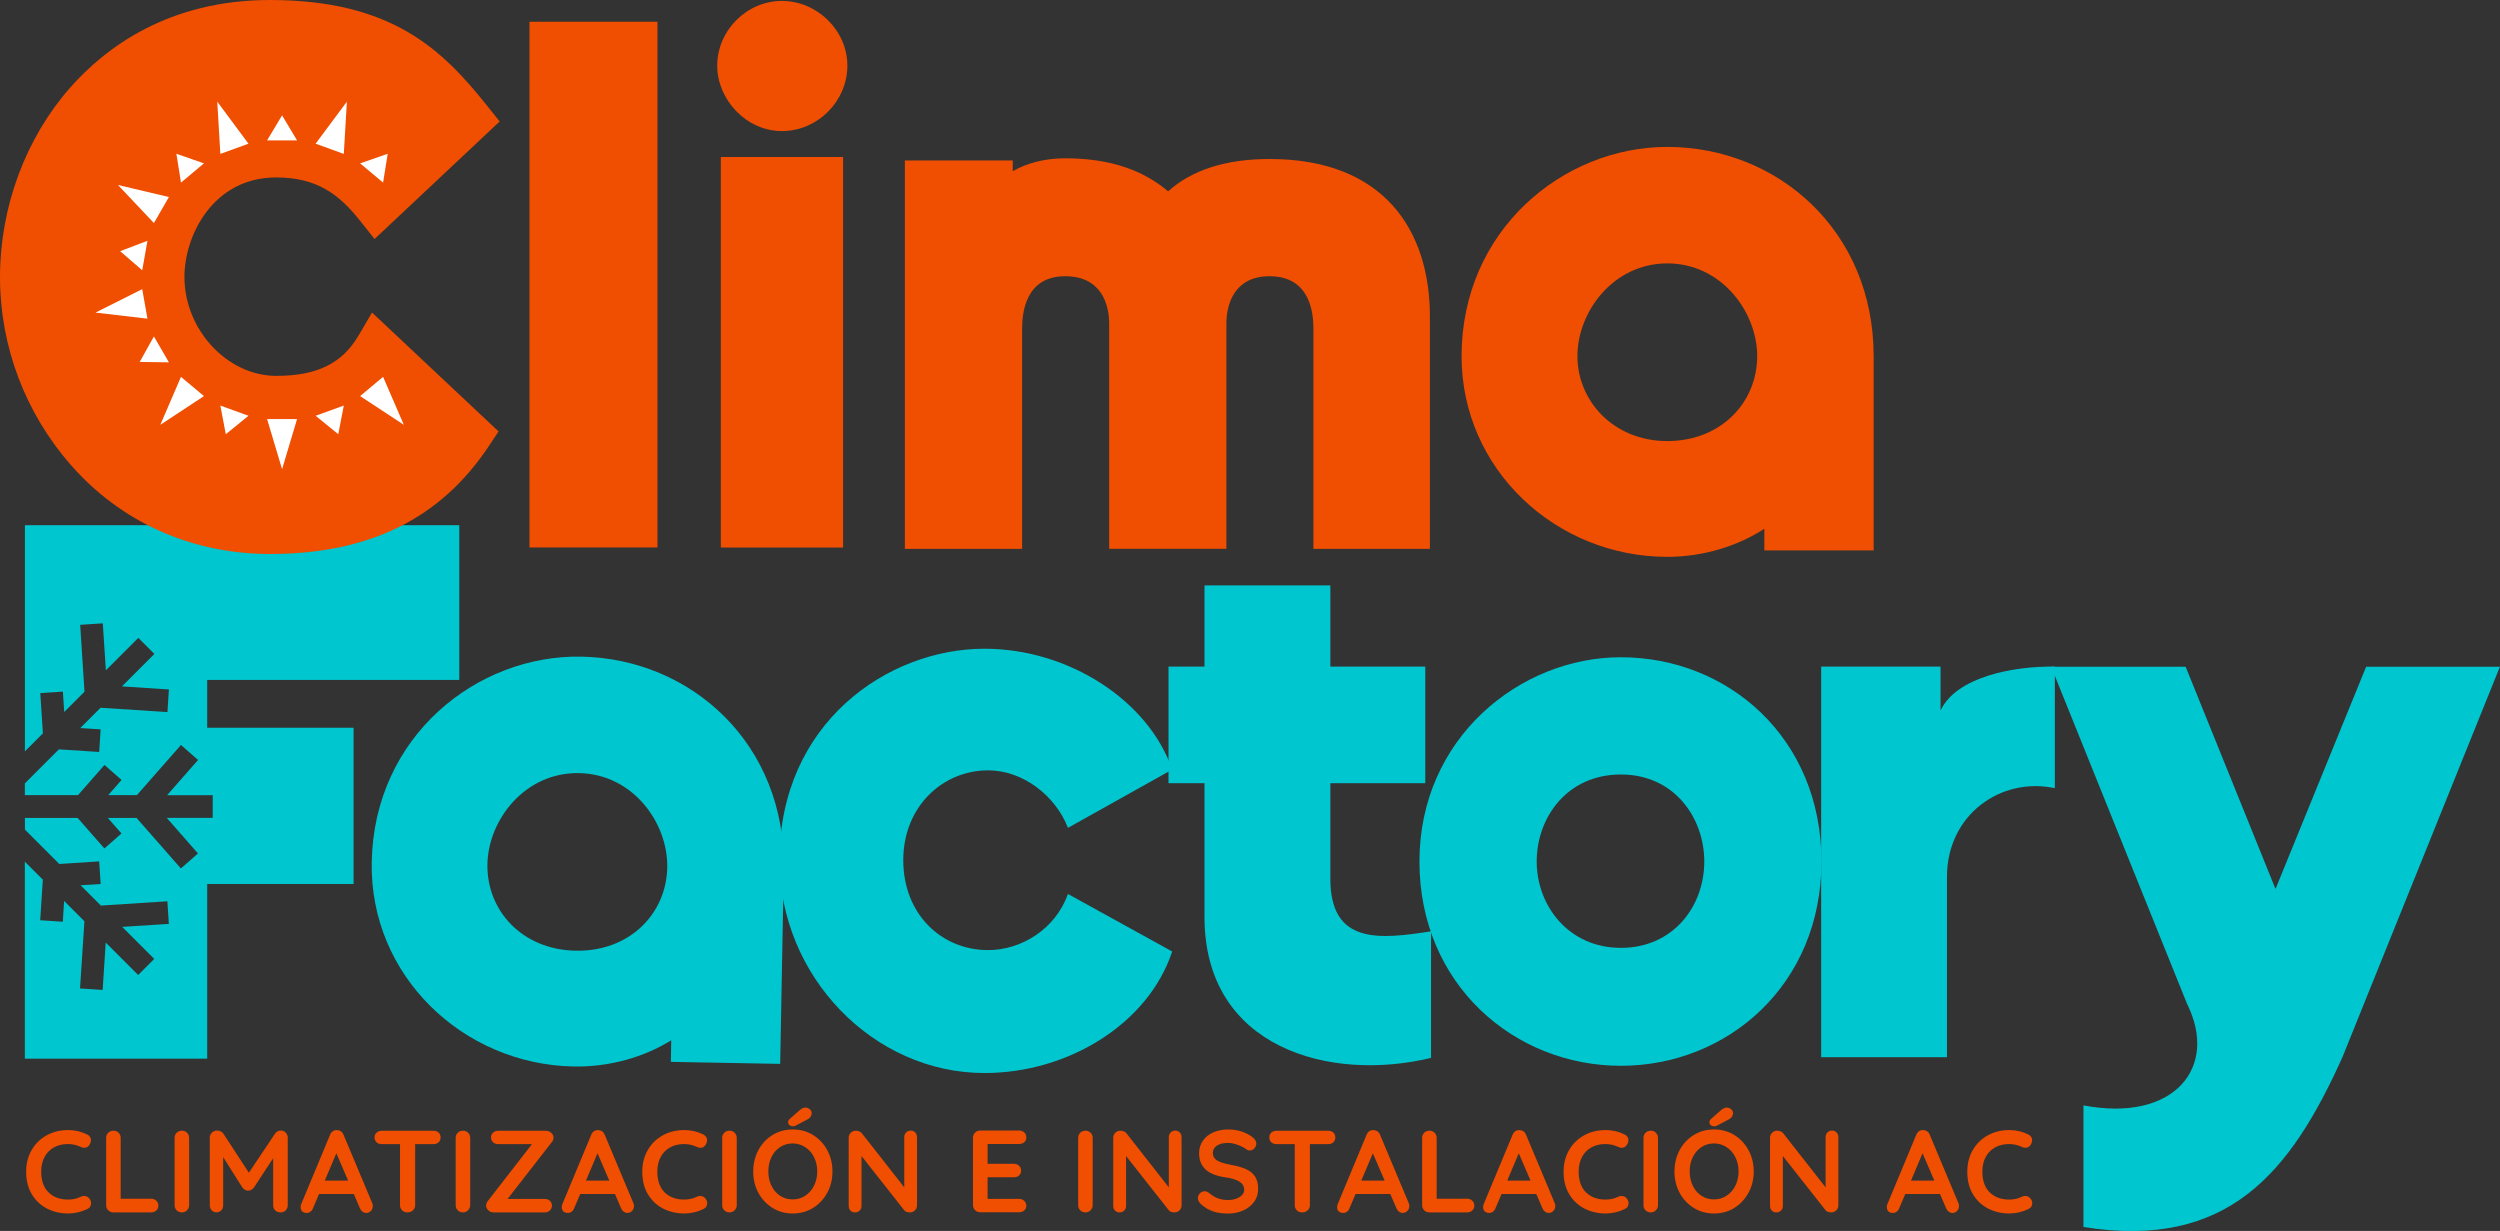 <svg xmlns="http://www.w3.org/2000/svg" xmlns:xlink="http://www.w3.org/1999/xlink" id="Capa_2" viewBox="0 0 325.18 160.11"><rect x="0" y="0" width="325.18" height="160.11" fill="#333333" stroke="none"/><defs><style>.cls-1{fill:#f04e00;}.cls-2{fill:#fff;}.cls-3{fill:#00c6cf;}.cls-4{clip-path:url(#clippath);}</style><clipPath id="clippath"><path class="cls-1" d="M46.61,43.68c-2.11,3.6-5.4,5.21-10.68,5.21-6.36,0-11.94-6.01-11.94-12.86,0-5.38,3.71-12.95,11.94-12.95,5.34,0,8.22,2.25,10.9,5.63l1.89,2.38,16.27-15.29-1.61-2.02C57.58,6.52,51.05,0,35.11,0,21.96,0,13.75,6.17,9.17,11.35,3.34,17.94,0,26.93,0,36.03s3.34,17.72,9.16,24.39c6.54,7.5,15.76,11.64,25.96,11.64,12.86,0,22.15-4.57,28.42-13.97l1.31-1.97-16.46-15.47-1.77,3.03Z"></path></clipPath></defs><g id="Layer_1"><path class="cls-1" d="M11.82,148.36c0,.21-.08.42-.23.62-.16.21-.37.32-.62.32-.17,0-.34-.05-.52-.14-.5-.23-1.03-.35-1.61-.35-.71,0-1.33.15-1.85.45-.53.3-.93.72-1.21,1.26-.28.54-.42,1.16-.42,1.86,0,1.19.32,2.1.96,2.72.64.62,1.48.93,2.53.93.62,0,1.15-.12,1.61-.35.18-.08.34-.12.49-.12.26,0,.49.11.67.33.15.19.23.4.23.62,0,.16-.04.31-.12.44-.08.13-.2.23-.35.3-.79.39-1.63.59-2.52.59-.99,0-1.9-.21-2.73-.63-.83-.42-1.49-1.04-1.99-1.86s-.74-1.81-.74-2.97c0-1.03.24-1.96.71-2.78.47-.82,1.12-1.46,1.95-1.92.83-.46,1.77-.69,2.81-.69.9,0,1.73.2,2.5.59.31.16.47.42.47.77Z"></path><path class="cls-1" d="M20.33,156.17c.18.17.27.38.27.65s-.09.46-.27.63c-.18.17-.4.25-.66.25h-4.93c-.26,0-.48-.09-.66-.27-.18-.18-.27-.4-.27-.66v-8.77c0-.26.09-.48.27-.66.18-.18.41-.27.7-.27.25,0,.47.09.65.27.18.18.27.4.27.66v7.92h3.96c.26,0,.48.08.66.25Z"></path><path class="cls-1" d="M24.33,157.43c-.19.18-.41.27-.67.27-.27,0-.5-.09-.68-.27-.18-.18-.27-.4-.27-.66v-8.77c0-.26.09-.48.27-.66.18-.18.41-.27.7-.27.25,0,.47.09.65.27.18.18.27.4.27.66v8.77c0,.26-.1.48-.29.66Z"></path><path class="cls-1" d="M37.15,147.32c.19.18.28.4.28.66v8.79c0,.26-.09.48-.26.66-.17.18-.4.27-.68.27s-.51-.09-.69-.26-.27-.39-.27-.67v-6.12l-2.5,3.82c-.1.12-.22.22-.35.3-.13.08-.27.11-.41.1-.13.01-.26-.02-.39-.1-.13-.08-.25-.17-.35-.3l-2.5-3.96v6.25c0,.27-.08.5-.24.67-.16.17-.37.26-.64.26s-.46-.09-.62-.27c-.16-.18-.24-.4-.24-.66v-8.79c0-.25.09-.47.28-.65.19-.18.41-.27.68-.27.15,0,.3.04.46.11.15.08.27.17.35.3l3.31,5.08,3.4-5.08c.08-.12.19-.22.33-.3.14-.08.28-.11.42-.11.25,0,.47.09.66.27Z"></path><path class="cls-1" d="M48.49,156.87c0,.26-.09.48-.26.65s-.37.25-.59.25c-.18,0-.35-.06-.49-.17-.15-.11-.26-.26-.34-.45l-.79-1.84h-4.52l-.79,1.85c-.07.19-.18.34-.33.45-.15.11-.31.16-.48.16-.26,0-.46-.07-.6-.21-.14-.14-.2-.33-.2-.58,0-.09.02-.19.05-.29l3.78-9.08c.08-.2.2-.36.36-.47.16-.11.34-.16.55-.14.18,0,.35.05.51.16.16.11.27.26.34.45l3.73,8.89c.05.13.08.25.08.36ZM42.24,153.56h3.04l-1.53-3.55-1.5,3.55Z"></path><path class="cls-1" d="M57.05,147.31c.17.16.26.37.26.64s-.09.47-.26.63c-.17.16-.39.24-.67.24h-2.38v7.95c0,.26-.1.48-.29.66-.19.18-.43.27-.71.27s-.52-.09-.7-.27c-.18-.18-.27-.4-.27-.66v-7.95h-2.38c-.27,0-.5-.08-.67-.24-.17-.16-.26-.37-.26-.64s.09-.46.27-.62c.18-.16.4-.24.66-.24h6.74c.27,0,.5.08.67.24Z"></path><path class="cls-1" d="M60.89,157.43c-.19.18-.41.27-.67.27-.27,0-.5-.09-.68-.27s-.27-.4-.27-.66v-8.77c0-.26.09-.48.27-.66.18-.18.41-.27.7-.27.25,0,.47.09.65.27.18.18.27.4.27.66v8.77c0,.26-.1.48-.29.66Z"></path><path class="cls-1" d="M71.79,148.54l-5.77,7.41h4.84c.27,0,.5.08.67.24s.26.37.26.63-.09.46-.27.63c-.18.17-.4.25-.66.25h-6.66c-.26,0-.49-.09-.68-.27s-.29-.39-.29-.62c0-.19.07-.38.21-.58l5.75-7.41h-4.39c-.27,0-.5-.08-.67-.24-.17-.16-.26-.37-.26-.64s.09-.46.27-.62c.18-.16.4-.24.66-.24h6.21c.24,0,.47.09.68.26s.31.38.31.64c0,.19-.07.38-.21.58Z"></path><path class="cls-1" d="M82.46,156.87c0,.26-.09.48-.26.65s-.37.25-.59.25c-.18,0-.35-.06-.49-.17-.15-.11-.26-.26-.34-.45l-.79-1.84h-4.52l-.79,1.85c-.07.19-.18.34-.33.45-.15.11-.31.16-.48.16-.26,0-.46-.07-.6-.21-.14-.14-.2-.33-.2-.58,0-.09.02-.19.05-.29l3.78-9.08c.08-.2.2-.36.36-.47.16-.11.34-.16.55-.14.18,0,.35.05.51.16.16.11.27.26.34.45l3.73,8.89c.05.13.08.25.08.36ZM76.21,153.56h3.04l-1.53-3.55-1.5,3.55Z"></path><path class="cls-1" d="M91.96,148.36c0,.21-.08.42-.23.62-.16.21-.37.32-.62.32-.17,0-.34-.05-.52-.14-.5-.23-1.03-.35-1.61-.35-.71,0-1.33.15-1.85.45-.53.3-.93.72-1.21,1.26-.28.54-.42,1.16-.42,1.86,0,1.19.32,2.1.96,2.72.64.62,1.48.93,2.53.93.62,0,1.15-.12,1.61-.35.18-.08.34-.12.49-.12.26,0,.49.11.67.33.15.19.23.4.23.62,0,.16-.04.31-.12.44-.08.13-.2.23-.35.3-.79.39-1.63.59-2.52.59-.99,0-1.9-.21-2.73-.63-.83-.42-1.49-1.04-1.99-1.86-.5-.82-.74-1.81-.74-2.97,0-1.03.24-1.96.71-2.78.47-.82,1.12-1.46,1.95-1.92.83-.46,1.77-.69,2.81-.69.9,0,1.73.2,2.5.59.31.16.47.42.47.77Z"></path><path class="cls-1" d="M95.56,157.43c-.19.18-.41.27-.67.27-.27,0-.5-.09-.68-.27s-.27-.4-.27-.66v-8.77c0-.26.09-.48.27-.66.18-.18.41-.27.7-.27.25,0,.47.09.65.27.18.18.27.4.27.66v8.77c0,.26-.1.48-.29.66Z"></path><path class="cls-1" d="M107.61,155.13c-.45.83-1.06,1.49-1.84,1.98-.78.49-1.67.73-2.65.73s-1.86-.24-2.65-.73c-.78-.49-1.4-1.15-1.84-1.98s-.66-1.75-.66-2.75.22-1.92.66-2.76c.44-.83,1.05-1.49,1.84-1.98.78-.49,1.67-.73,2.65-.73s1.86.24,2.65.73c.78.49,1.4,1.15,1.84,1.98.45.84.67,1.75.67,2.76s-.22,1.92-.67,2.75ZM105.89,150.53c-.27-.55-.65-.99-1.14-1.31-.49-.32-1.03-.49-1.64-.49s-1.17.16-1.65.48c-.48.32-.86.76-1.12,1.31-.27.56-.4,1.17-.4,1.85s.13,1.3.4,1.85c.27.56.64.99,1.12,1.31s1.03.48,1.65.48,1.15-.16,1.64-.49c.49-.32.87-.76,1.14-1.31.27-.55.41-1.17.41-1.84s-.14-1.29-.41-1.84ZM102.68,146.34c-.12-.1-.17-.23-.17-.39,0-.14.07-.28.21-.41l1.31-1.15c.26-.22.51-.33.74-.33.19,0,.37.07.55.21.17.14.26.32.26.53,0,.15-.05.3-.14.45-.1.15-.24.27-.42.36l-1.52.8c-.1.06-.22.09-.35.09-.19,0-.35-.05-.46-.15Z"></path><path class="cls-1" d="M119.05,147.31c.15.16.23.36.23.61v8.85c0,.26-.09.48-.27.66s-.4.27-.66.27c-.14,0-.28-.02-.42-.07-.14-.05-.24-.11-.3-.19l-5.57-7.07v6.48c0,.24-.08.45-.24.61-.16.16-.36.24-.61.24s-.44-.08-.59-.24c-.15-.16-.23-.36-.23-.61v-8.85c0-.26.09-.48.27-.66.18-.18.4-.27.66-.27.15,0,.3.03.45.09.15.06.26.14.33.24l5.52,7.04v-6.53c0-.24.08-.44.24-.61.16-.16.36-.24.6-.24s.44.08.59.24Z"></path><path class="cls-1" d="M133.23,156.21c.18.18.27.38.27.61,0,.25-.09.46-.27.62-.18.16-.4.24-.66.24h-5.08c-.26,0-.48-.09-.66-.27s-.27-.4-.27-.66v-8.77c0-.26.09-.48.27-.66.18-.18.4-.27.66-.27h5.08c.26,0,.48.08.66.25.18.17.27.38.27.65s-.09.46-.26.61c-.17.16-.39.24-.67.24h-4.11v2.58h3.43c.26,0,.48.08.66.25.18.17.27.38.27.65s-.09.46-.26.61c-.17.16-.39.24-.67.24h-3.43v2.81h4.11c.26,0,.48.09.66.27Z"></path><path class="cls-1" d="M141.86,157.43c-.19.18-.41.27-.67.27-.27,0-.5-.09-.68-.27s-.27-.4-.27-.66v-8.77c0-.26.09-.48.27-.66.18-.18.41-.27.7-.27.25,0,.47.09.65.27.18.18.27.4.27.66v8.77c0,.26-.1.48-.29.66Z"></path><path class="cls-1" d="M153.46,147.31c.15.16.23.36.23.61v8.85c0,.26-.09.48-.27.66s-.4.27-.66.27c-.14,0-.28-.02-.42-.07-.14-.05-.24-.11-.3-.19l-5.57-7.07v6.48c0,.24-.08.45-.24.61-.16.16-.36.24-.61.24s-.44-.08-.59-.24c-.15-.16-.23-.36-.23-.61v-8.85c0-.26.09-.48.27-.66.18-.18.4-.27.66-.27.15,0,.3.03.45.09.15.06.26.14.33.24l5.52,7.04v-6.53c0-.24.08-.44.24-.61.16-.16.36-.24.6-.24s.44.08.59.24Z"></path><path class="cls-1" d="M157.81,157.57c-.57-.18-1.1-.49-1.59-.93-.27-.24-.41-.51-.41-.8,0-.23.09-.44.26-.62.17-.18.38-.27.62-.27.19,0,.36.06.52.18.4.33.8.58,1.18.73.38.15.84.23,1.37.23.57,0,1.05-.13,1.46-.38s.61-.57.61-.94c0-.46-.2-.81-.61-1.07-.4-.26-1.05-.45-1.93-.58-2.22-.32-3.32-1.36-3.32-3.1,0-.64.17-1.19.5-1.66.33-.47.79-.83,1.37-1.08.58-.25,1.22-.37,1.93-.37.64,0,1.24.1,1.8.29.56.19,1.03.45,1.4.76.29.23.44.5.44.8,0,.23-.09.44-.26.62-.17.18-.37.27-.61.27-.15,0-.29-.05-.41-.14-.26-.21-.63-.41-1.1-.58s-.89-.27-1.27-.27c-.64,0-1.13.12-1.48.36-.35.24-.52.55-.52.93,0,.43.18.76.54.99.36.22.92.4,1.69.55.87.15,1.57.35,2.09.58.52.24.91.56,1.18.97.26.41.39.95.39,1.63,0,.64-.18,1.2-.54,1.68-.36.48-.84.85-1.43,1.11s-1.24.39-1.93.39c-.73,0-1.38-.09-1.94-.27Z"></path><path class="cls-1" d="M173.43,147.31c.17.16.26.37.26.64s-.09.47-.26.63c-.17.16-.39.24-.67.24h-2.38v7.95c0,.26-.1.48-.29.66-.19.18-.43.27-.71.27s-.52-.09-.7-.27c-.18-.18-.27-.4-.27-.66v-7.95h-2.38c-.27,0-.5-.08-.67-.24-.17-.16-.26-.37-.26-.64s.09-.46.27-.62c.18-.16.4-.24.66-.24h6.74c.27,0,.5.08.67.24Z"></path><path class="cls-1" d="M183.31,156.87c0,.26-.09.48-.26.65s-.37.25-.59.25c-.18,0-.35-.06-.49-.17-.15-.11-.26-.26-.34-.45l-.79-1.84h-4.52l-.79,1.85c-.07.19-.18.34-.33.45-.15.11-.31.16-.48.16-.26,0-.46-.07-.6-.21-.14-.14-.2-.33-.2-.58,0-.09.02-.19.05-.29l3.78-9.08c.08-.2.2-.36.36-.47.16-.11.34-.16.55-.14.18,0,.35.05.51.16.16.11.27.26.34.45l3.73,8.89c.05.13.08.25.08.36ZM177.06,153.56h3.04l-1.53-3.55-1.5,3.55Z"></path><path class="cls-1" d="M191.5,156.17c.18.17.27.38.27.65s-.09.46-.27.63c-.18.17-.4.25-.66.25h-4.93c-.26,0-.48-.09-.66-.27s-.27-.4-.27-.66v-8.77c0-.26.09-.48.27-.66.18-.18.41-.27.7-.27.25,0,.47.09.65.27.18.18.27.4.27.66v7.92h3.96c.26,0,.48.08.66.25Z"></path><path class="cls-1" d="M202.3,156.87c0,.26-.09.48-.26.65s-.37.25-.59.25c-.18,0-.35-.06-.49-.17-.15-.11-.26-.26-.34-.45l-.79-1.84h-4.52l-.79,1.85c-.07.19-.18.34-.33.45-.15.11-.31.16-.48.16-.26,0-.46-.07-.6-.21-.14-.14-.2-.33-.2-.58,0-.09.02-.19.05-.29l3.78-9.08c.08-.2.2-.36.36-.47.16-.11.34-.16.55-.14.18,0,.35.05.51.16.16.11.27.26.34.45l3.73,8.89c.05.13.08.25.08.36ZM196.04,153.56h3.04l-1.53-3.55-1.5,3.55Z"></path><path class="cls-1" d="M211.8,148.36c0,.21-.08.42-.23.62-.16.21-.37.32-.62.32-.17,0-.34-.05-.52-.14-.5-.23-1.03-.35-1.61-.35-.71,0-1.33.15-1.85.45-.53.3-.93.72-1.21,1.26-.28.54-.42,1.16-.42,1.86,0,1.19.32,2.1.96,2.72.64.62,1.48.93,2.53.93.62,0,1.15-.12,1.61-.35.18-.08.34-.12.49-.12.26,0,.49.11.67.33.15.19.23.4.23.62,0,.16-.04.31-.12.44-.08.13-.2.23-.35.3-.79.39-1.63.59-2.52.59-.99,0-1.9-.21-2.73-.63-.83-.42-1.49-1.04-1.99-1.86-.5-.82-.74-1.81-.74-2.97,0-1.03.24-1.96.71-2.78.47-.82,1.12-1.46,1.95-1.92.83-.46,1.77-.69,2.81-.69.9,0,1.73.2,2.5.59.31.16.47.42.47.77Z"></path><path class="cls-1" d="M215.39,157.43c-.19.18-.41.27-.67.27-.27,0-.5-.09-.68-.27s-.27-.4-.27-.66v-8.77c0-.26.09-.48.27-.66.18-.18.41-.27.7-.27.25,0,.47.09.65.27.18.18.27.4.27.66v8.77c0,.26-.1.48-.29.66Z"></path><path class="cls-1" d="M227.44,155.13c-.45.83-1.06,1.49-1.84,1.98-.78.49-1.67.73-2.65.73s-1.86-.24-2.65-.73c-.78-.49-1.4-1.15-1.84-1.98s-.66-1.75-.66-2.75.22-1.92.66-2.76c.44-.83,1.05-1.49,1.84-1.98.78-.49,1.67-.73,2.65-.73s1.86.24,2.65.73c.78.49,1.4,1.15,1.84,1.98.45.84.67,1.75.67,2.76s-.22,1.92-.67,2.75ZM225.73,150.53c-.27-.55-.65-.99-1.14-1.31-.49-.32-1.03-.49-1.64-.49s-1.17.16-1.65.48c-.48.32-.86.76-1.12,1.31-.27.56-.4,1.17-.4,1.85s.13,1.3.4,1.85c.27.56.64.99,1.12,1.31s1.03.48,1.65.48,1.15-.16,1.64-.49c.49-.32.87-.76,1.14-1.31.27-.55.41-1.17.41-1.84s-.14-1.29-.41-1.84ZM222.52,146.34c-.12-.1-.17-.23-.17-.39,0-.14.07-.28.21-.41l1.31-1.15c.26-.22.51-.33.74-.33.19,0,.37.07.55.21.17.14.26.32.26.53,0,.15-.05.3-.14.45-.1.15-.24.27-.42.36l-1.52.8c-.1.06-.22.09-.35.09-.19,0-.35-.05-.46-.15Z"></path><path class="cls-1" d="M238.89,147.31c.15.16.23.36.23.61v8.85c0,.26-.09.48-.27.66s-.4.27-.66.27c-.14,0-.28-.02-.42-.07-.14-.05-.24-.11-.3-.19l-5.57-7.07v6.48c0,.24-.08.45-.24.61-.16.16-.36.24-.61.24s-.44-.08-.59-.24c-.15-.16-.23-.36-.23-.61v-8.85c0-.26.09-.48.27-.66.18-.18.4-.27.66-.27.15,0,.3.03.45.09.15.06.26.14.33.24l5.52,7.04v-6.53c0-.24.08-.44.24-.61.16-.16.36-.24.6-.24s.44.08.59.24Z"></path><path class="cls-1" d="M254.81,156.87c0,.26-.09.48-.26.65s-.37.25-.59.25c-.18,0-.35-.06-.49-.17-.15-.11-.26-.26-.34-.45l-.79-1.84h-4.52l-.79,1.85c-.07.19-.18.34-.33.45-.15.11-.31.16-.48.16-.26,0-.46-.07-.6-.21-.14-.14-.2-.33-.2-.58,0-.09.02-.19.05-.29l3.78-9.08c.08-.2.2-.36.36-.47.16-.11.34-.16.55-.14.18,0,.35.05.51.16.16.11.27.26.34.45l3.73,8.89c.05.13.08.25.08.36ZM248.56,153.56h3.04l-1.53-3.55-1.5,3.55Z"></path><path class="cls-1" d="M264.31,148.36c0,.21-.08.42-.23.62-.16.21-.37.32-.62.32-.17,0-.34-.05-.52-.14-.5-.23-1.03-.35-1.61-.35-.71,0-1.33.15-1.85.45-.53.3-.93.72-1.21,1.26-.28.54-.42,1.16-.42,1.86,0,1.19.32,2.1.96,2.72.64.62,1.48.93,2.53.93.62,0,1.15-.12,1.61-.35.18-.08.34-.12.49-.12.26,0,.49.11.67.33.15.19.23.4.23.62,0,.16-.04.31-.12.44-.08.13-.2.23-.35.3-.79.39-1.63.59-2.52.59-.99,0-1.9-.21-2.73-.63-.83-.42-1.49-1.04-1.99-1.86-.5-.82-.74-1.81-.74-2.97,0-1.03.24-1.96.71-2.78.47-.82,1.12-1.46,1.95-1.92.83-.46,1.77-.69,2.81-.69.9,0,1.73.2,2.5.59.31.16.47.42.47.77Z"></path><path class="cls-3" d="M48.35,112.13c.3-16.37,13.69-26.97,27.26-26.72,14.31.27,26.64,11.35,26.34,27.72l-.47,25.25-14.22-.26.05-2.81c-3.5,2.18-8.02,3.5-12.7,3.41-14.4-.27-26.54-11.82-26.26-26.59ZM86.79,112.84c.11-5.8-4.45-12.15-11.47-12.28s-11.81,6.05-11.92,11.85c-.11,5.99,4.47,11.12,11.49,11.25,7.02.13,11.79-4.83,11.9-10.82Z"></path><path class="cls-3" d="M101.39,111.88c0-17.87,14.13-27.5,26.66-27.5,10.95,0,21.33,6.74,24.42,15.72l-13.56,7.58c-1.59-4.12-5.8-7.48-10.38-7.48-5.89,0-11.04,4.68-11.04,11.69s4.96,11.69,11.04,11.69c4.4,0,8.79-2.81,10.38-7.3l13.56,7.48c-3.09,9.36-13.47,15.81-24.42,15.81-14.5,0-26.66-12.63-26.66-27.69Z"></path><path class="cls-3" d="M156.67,119.27v-17.4h-4.68v-15.16h4.68v-10.57h16.37v10.57h12.35v15.16h-12.35v12.44c0,8.61,6.45,7.86,13.1,6.83v16.46c-13.1,3.18-29.47-1.22-29.47-18.33Z"></path><path class="cls-3" d="M184.63,112.06c0-16.09,13.1-26.57,26.19-26.57,13.94,0,26.1,10.48,26.1,26.57s-12.26,26.57-26.1,26.57-26.19-10.57-26.19-26.57ZM221.68,112.06c0-5.61-3.84-11.32-10.85-11.32s-10.95,5.61-10.95,11.32,4.12,11.23,10.95,11.23,10.85-5.43,10.85-11.23Z"></path><path class="cls-3" d="M236.88,86.71h15.53v5.71c2.06-4.4,9.54-5.8,14.87-5.71v15.81c-7.02-1.5-14.03,3.46-14.03,11.51v23.48h-16.37v-50.8Z"></path><path class="cls-3" d="M271.01,143.78c11.79,2.25,17.59-4.96,13.47-13.19l-17.68-43.87h17.49l11.69,28.91,11.79-28.91h17.4l-20.49,50.8c-6.74,14.97-14.87,25.07-33.68,22.08v-15.81Z"></path><path class="cls-3" d="M59.74,88.44v-20.13H3.24v29.42l2.34-2.34-.34-5.24,2.94-.19s.09,1.4.17,2.65l2.64-2.64-.56-8.7,2.94-.19.4,6.11,4.22-4.22,2.09,2.09-4.22,4.22,6.11.4-.19,2.94-8.7-.56-2.64,2.64,2.65.17-.19,2.94-5.24-.34-4.43,4.43v1.52h6.92l3.44-3.92,2.22,1.95s-.91,1.03-1.73,1.97h3.73l5.73-6.52,2.22,1.95-4.02,4.58h5.93v2.95h-5.98l4.06,4.63-2.22,1.95-5.77-6.57h-3.73l1.77,2.02-2.22,1.95-3.48-3.97H3.24v1.52l4.47,4.47,5.19-.34.19,2.94s-1.36.09-2.61.17l2.64,2.64,8.65-.56.19,2.94-6.07.39,4.17,4.17-2.09,2.09-4.22-4.22-.4,6.16-2.94-.19.57-8.74-2.64-2.64-.17,2.7-2.94-.19.34-5.28-2.34-2.34v25.62h23.72v-22.72h19.04v-20.32h-19.04v-6.22h32.78Z"></path><path class="cls-1" d="M68.87,2.83h16.65v68.38h-16.65V2.83Z"></path><path class="cls-1" d="M93.29,8.54c0-4.58,3.84-8.42,8.42-8.42s8.51,3.84,8.51,8.42-3.84,8.51-8.51,8.51-8.42-4.12-8.42-8.51ZM93.76,20.42h15.9v50.8h-15.9V20.42Z"></path><path class="cls-1" d="M144.27,42.1c0-2.53-1.03-6.17-5.71-6.17-5.24,0-5.61,4.86-5.61,6.83v28.63h-15.25V20.87h14.03v1.4c1.78-1.03,4.12-1.68,6.83-1.68,5.89,0,10.2,1.59,13.38,4.3,2.99-2.71,7.39-4.21,13.19-4.21,14.87,0,20.86,9.26,20.86,20.49v30.22h-15.15v-28.63c0-1.96-.37-6.83-5.71-6.83-4.58,0-5.61,3.65-5.61,6.17v29.28h-15.25v-29.28Z"></path><path class="cls-1" d="M190.11,46.33c0-16.37,13.19-27.22,26.75-27.22,14.31,0,26.85,10.85,26.85,27.22v25.26h-14.22v-2.81c-3.46,2.25-7.95,3.65-12.63,3.65-14.41,0-26.75-11.32-26.75-26.1ZM228.56,46.33c0-5.8-4.68-12.07-11.69-12.07s-11.69,6.27-11.69,12.07,4.68,11.04,11.69,11.04,11.69-5.05,11.69-11.04Z"></path><path class="cls-1" d="M46.61,43.68c-2.11,3.6-5.4,5.21-10.68,5.21-6.36,0-11.94-6.01-11.94-12.86,0-5.38,3.71-12.95,11.94-12.95,5.34,0,8.22,2.25,10.9,5.63l1.89,2.38,16.27-15.29-1.61-2.02C57.58,6.52,51.05,0,35.11,0,21.96,0,13.75,6.17,9.17,11.35,3.34,17.94,0,26.93,0,36.03s3.34,17.72,9.16,24.39c6.54,7.5,15.76,11.64,25.96,11.64,12.86,0,22.15-4.57,28.42-13.97l1.31-1.97-16.46-15.47-1.77,3.03Z"></path><g class="cls-4"><polygon class="cls-2" points="34.74 18.26 36.69 15 38.64 18.26 34.74 18.26"></polygon><polygon class="cls-2" points="28.66 20.02 28.26 13.22 32.32 18.69 28.66 20.02"></polygon><polygon class="cls-2" points="23.54 23.75 22.94 20 26.53 21.25 23.54 23.75"></polygon><polygon class="cls-2" points="20.02 29.01 15.34 24.06 21.97 25.63 20.02 29.01"></polygon><polygon class="cls-2" points="18.5 35.16 15.63 32.67 19.18 31.32 18.5 35.16"></polygon><polygon class="cls-2" points="19.18 41.45 12.42 40.66 18.5 37.61 19.18 41.45"></polygon><polygon class="cls-2" points="21.97 47.13 18.17 47.08 20.02 43.76 21.97 47.13"></polygon><polygon class="cls-2" points="26.53 51.52 20.85 55.26 23.54 49.02 26.53 51.52"></polygon><polygon class="cls-2" points="32.32 54.08 29.37 56.48 28.66 52.75 32.32 54.08"></polygon><polygon class="cls-2" points="38.64 54.51 36.69 61.03 34.74 54.51 38.64 54.51"></polygon><polygon class="cls-2" points="44.72 52.75 44 56.48 41.05 54.08 44.72 52.75"></polygon><polygon class="cls-2" points="49.83 49.02 52.53 55.26 46.84 51.52 49.83 49.02"></polygon><polygon class="cls-2" points="46.84 21.25 50.43 20 49.83 23.75 46.84 21.25"></polygon><polygon class="cls-2" points="41.05 18.69 45.12 13.22 44.72 20.02 41.05 18.69"></polygon></g></g></svg>